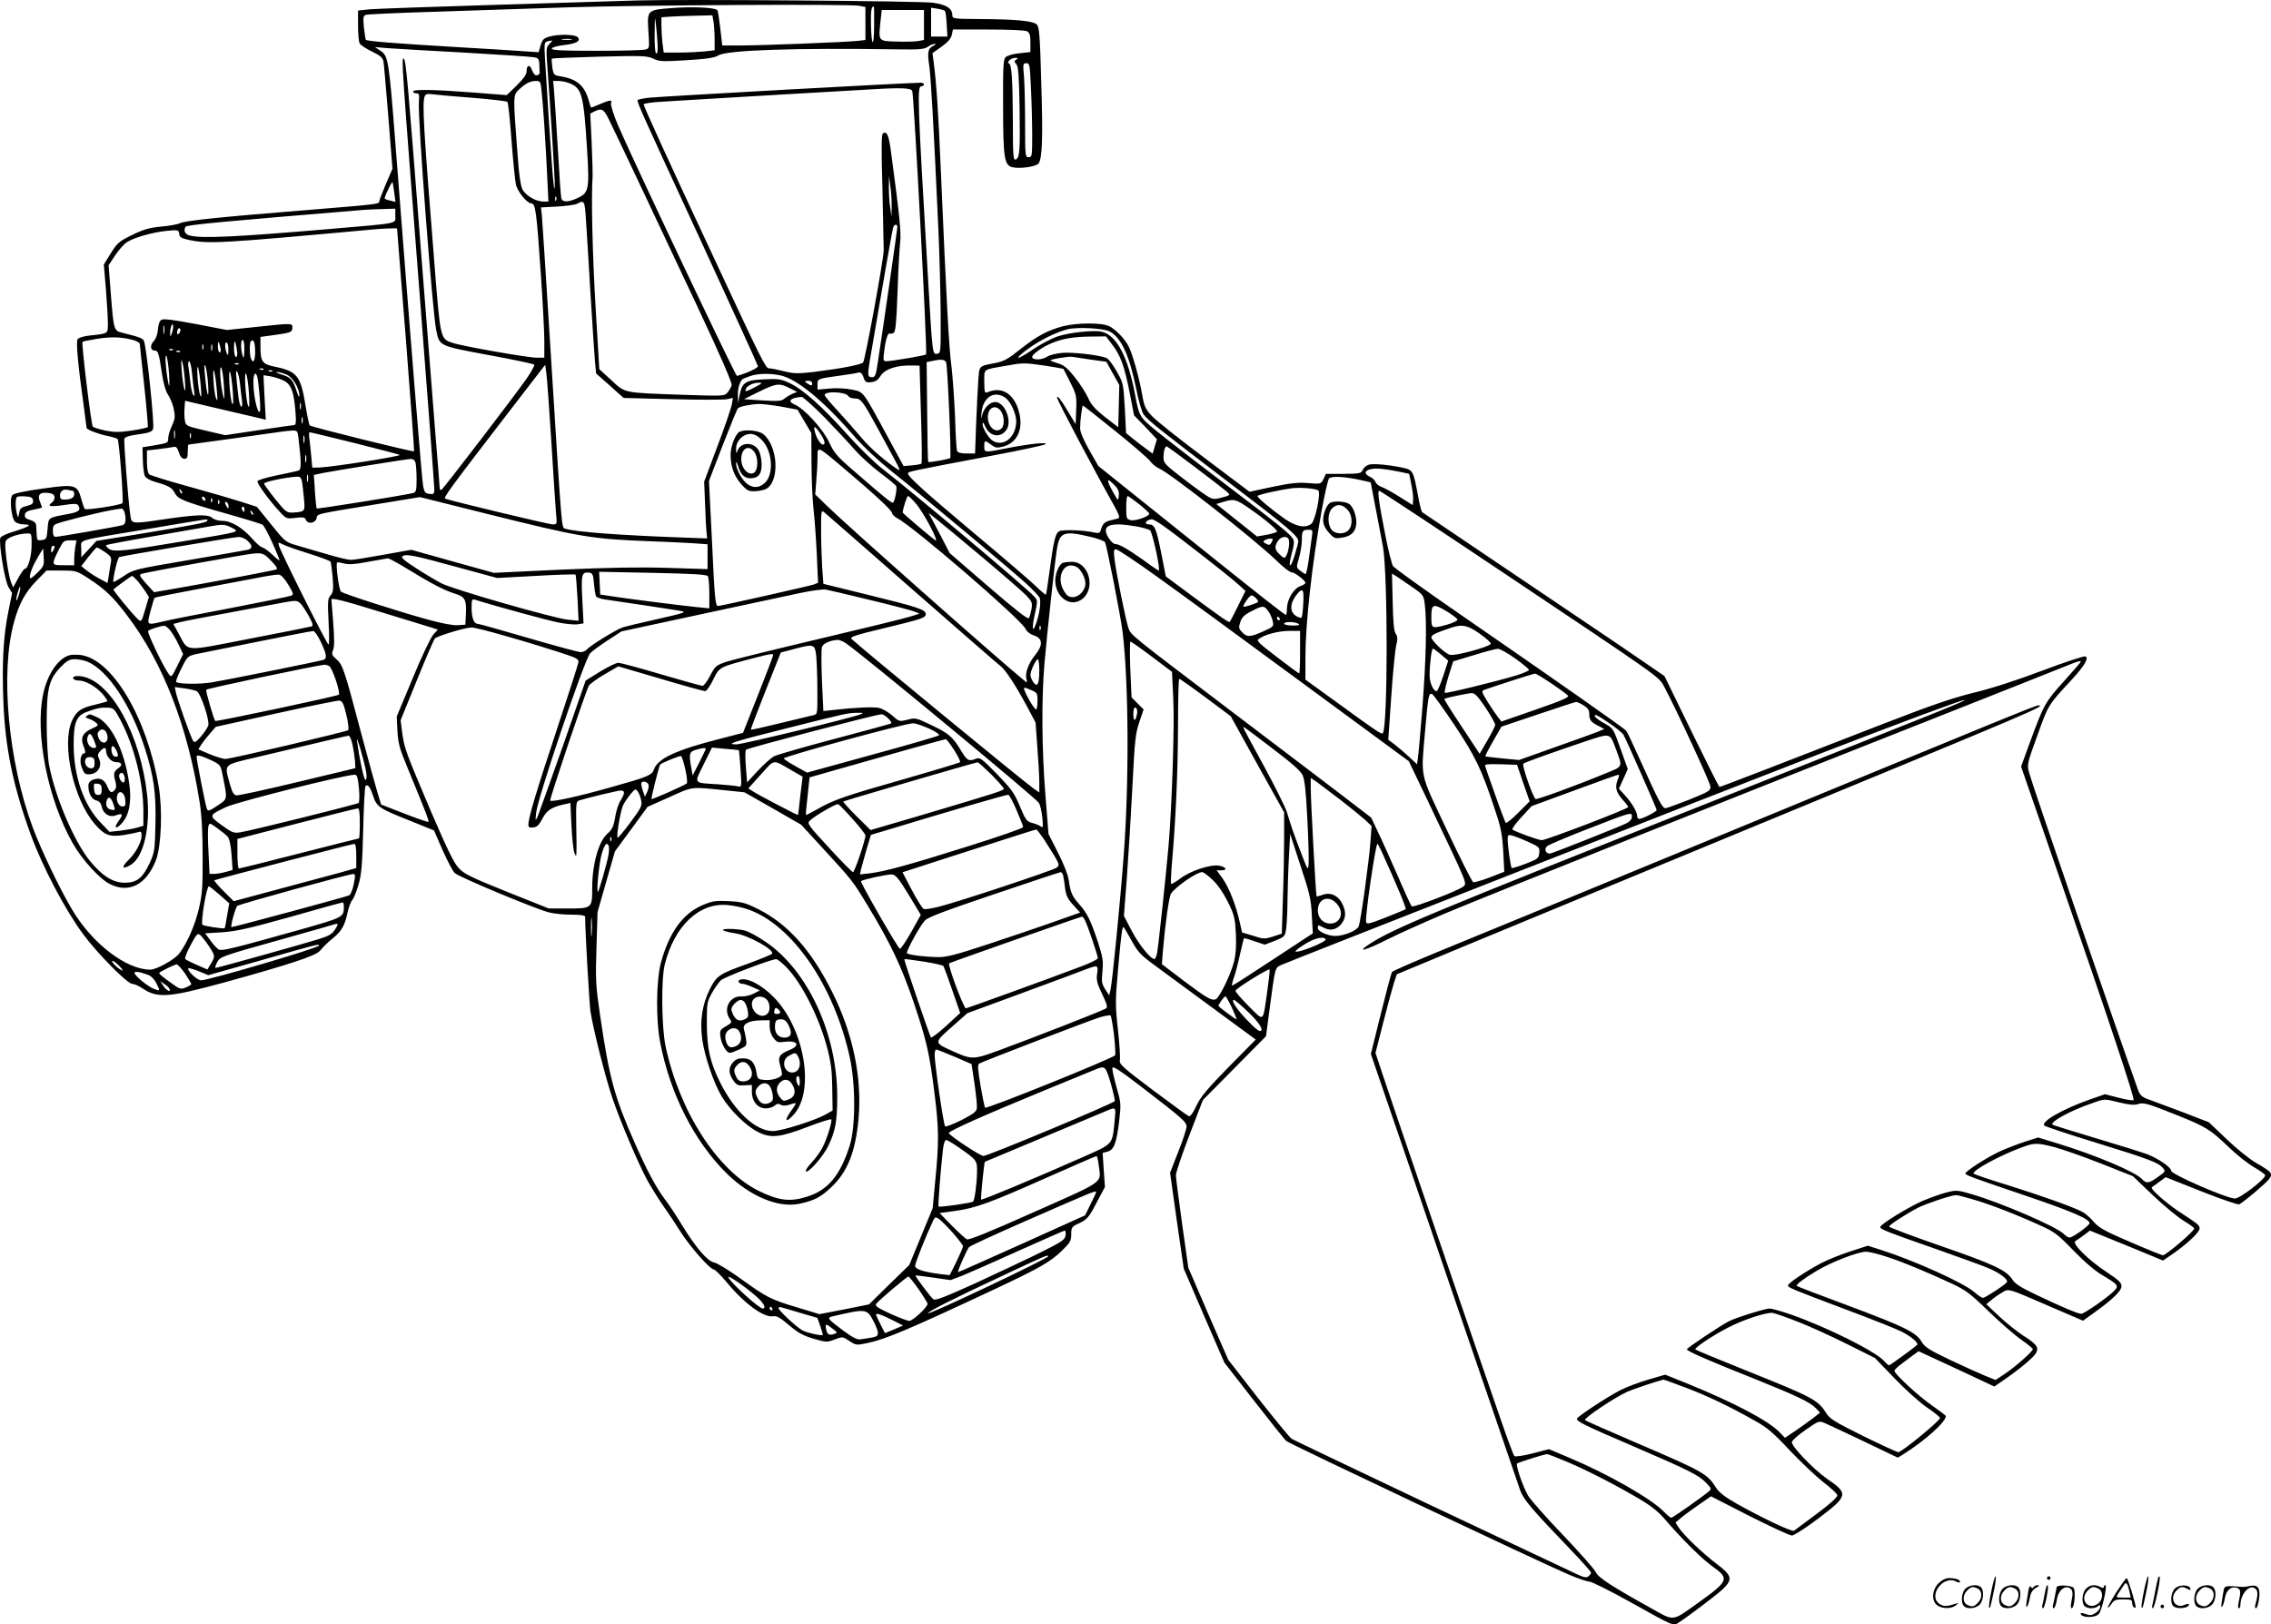 <?xml version="1.0" encoding="UTF-8"?>
<svg xmlns="http://www.w3.org/2000/svg" version="1.0" viewBox="0 0 1280.09 915.742" preserveAspectRatio="xMidYMid meet">
  <g transform="translate(-0.184,916.632) scale(0.1,-0.1)" fill="#000000" stroke="none">
    <path d="M3600 9164 c-58 -2 -406 -13 -775 -24 -368 -11 -700 -23 -737 -26 l-68 -7 0 -84 c0 -46 4 -92 9 -101 5 -10 36 -30 69 -46 46 -22 61 -35 65 -55 3 -14 15 -157 28 -316 l23 -290 -37 -86 c-20 -47 -37 -91 -37 -97 0 -17 -7 -17 -435 -52 -472 -38 -662 -58 -689 -72 -11 -6 -59 -15 -106 -19 -69 -7 -100 -16 -165 -48 -73 -36 -83 -45 -119 -103 l-39 -63 12 -140 c6 -77 11 -164 11 -192 0 -59 3 -57 -102 -68 -31 -3 -62 -12 -68 -20 -11 -13 1 -144 36 -394 7 -58 14 -106 14 -107 0 -9 62 -33 112 -44 32 -6 60 -15 63 -19 9 -15 35 -355 27 -361 -13 -12 -205 -41 -212 -33 -4 4 -13 30 -20 56 -22 82 -34 85 -218 59 -95 -13 -162 -27 -170 -36 -18 -18 -7 -129 15 -151 8 -8 31 -15 51 -15 49 0 29 -13 -61 -41 -37 -11 -70 -26 -73 -34 -11 -27 25 -246 46 -279 l20 -33 -20 -99 c-29 -138 -38 -294 -29 -517 10 -253 54 -469 151 -737 68 -188 196 -432 300 -572 80 -108 248 -278 275 -278 11 0 36 -11 56 -24 86 -59 148 -54 467 33 359 99 508 148 534 176 34 38 39 43 79 76 45 38 63 70 78 141 6 29 18 61 26 70 9 10 24 48 35 85 17 56 22 111 27 310 3 133 9 244 13 248 13 13 26 -5 43 -56 21 -62 35 -71 212 -141 l131 -53 48 -110 c27 -60 57 -119 69 -130 21 -22 446 -199 530 -222 27 -7 84 -13 127 -13 56 0 78 -4 78 -12 1 -98 23 -480 30 -533 15 -99 84 -372 124 -490 43 -127 145 -368 198 -465 23 -41 64 -107 92 -147 28 -39 71 -104 96 -144 50 -79 164 -209 185 -209 7 0 42 -35 77 -77 96 -116 206 -196 257 -187 21 4 39 -7 89 -49 50 -43 78 -59 138 -77 73 -21 77 -22 120 -5 45 17 45 17 83 -8 38 -25 40 -25 102 -12 104 22 227 74 716 303 251 118 315 154 380 217 47 46 53 56 53 93 0 40 2 43 48 64 42 21 52 32 94 113 l48 90 -7 96 -6 96 27 7 c36 9 51 47 66 171 11 97 11 103 -15 193 -14 51 -25 99 -23 108 2 13 45 -16 163 -106 235 -181 255 -199 255 -225 0 -13 -21 -77 -47 -142 l-46 -118 38 -270 39 -270 114 -265 115 -265 168 -216 c93 -119 174 -221 181 -226 22 -18 1428 -683 1594 -754 50 -21 102 -39 115 -39 13 0 125 -56 248 -125 222 -124 224 -125 250 -109 62 40 219 159 254 192 57 55 52 77 -35 142 -78 59 -185 161 -214 205 l-18 28 34 29 c19 16 65 49 101 74 l65 45 217 -111 c119 -60 227 -110 239 -110 12 0 79 43 149 96 169 128 172 140 49 224 -75 52 -203 185 -198 207 2 10 37 41 78 69 71 50 76 51 105 39 17 -7 116 -54 222 -104 l192 -92 28 17 c126 79 243 184 243 218 0 2 -35 29 -78 59 -79 55 -212 178 -212 196 0 5 16 20 35 35 19 14 50 37 68 51 l33 24 214 -99 213 -100 51 35 c86 59 165 124 181 149 22 34 10 53 -66 101 -37 24 -100 74 -139 111 l-72 68 34 28 c18 15 47 34 63 43 30 16 32 16 239 -74 l209 -90 61 44 c104 74 156 124 156 151 0 19 -17 35 -82 78 -103 67 -200 163 -178 176 8 5 30 20 49 34 l33 25 47 -19 c25 -10 118 -48 206 -84 l159 -66 54 37 c81 56 152 123 152 143 0 20 -4 23 -120 99 -69 46 -160 126 -149 134 2 1 21 15 41 30 l37 27 202 -80 c111 -44 207 -77 213 -73 32 19 147 116 165 139 27 34 21 42 -71 95 -38 22 -113 83 -167 135 l-99 94 -153 59 c-85 32 -172 64 -193 72 -30 11 -42 22 -52 49 -117 326 -596 1719 -615 1791 -12 45 -11 51 47 210 62 173 60 170 191 311 75 81 101 126 79 134 -8 3 -117 -33 -242 -80 -143 -54 -287 -101 -388 -125 -125 -31 -240 -71 -511 -176 -490 -191 -914 -355 -921 -355 -3 0 -74 141 -158 313 l-152 312 -140 96 c-76 53 -382 259 -679 459 -297 200 -543 366 -547 369 -4 4 -15 45 -23 91 -27 144 -28 147 -88 160 -75 16 -162 24 -189 17 -14 -4 -29 -17 -35 -29 -9 -21 -16 -22 -109 -23 l-99 0 -13 -29 c-14 -28 -15 -29 -86 -23 -55 5 -99 0 -201 -21 l-130 -28 -255 192 c-140 105 -274 211 -296 236 -36 39 -43 54 -54 119 -15 88 -54 228 -76 272 -21 42 -72 95 -109 114 -40 21 -180 21 -262 0 -87 -23 -146 -55 -241 -130 -67 -54 -92 -68 -140 -77 -96 -19 -89 -13 -96 -98 -3 -42 -8 -152 -12 -244 l-6 -168 -48 0 c-33 0 -50 5 -54 15 -3 8 -8 95 -11 193 -4 97 -13 224 -20 282 -14 102 -28 364 -60 1105 -14 332 -25 497 -41 616 l-6 46 51 36 c36 26 53 46 58 67 l6 30 199 0 c118 0 207 -4 219 -10 15 -9 19 -22 19 -64 l0 -53 -62 -7 c-35 -3 -69 -13 -78 -22 -13 -13 -15 -55 -14 -277 0 -289 7 -332 51 -343 41 -11 136 3 149 21 21 29 25 143 15 459 -7 262 -11 311 -25 324 -20 21 -121 30 -323 31 -143 1 -153 2 -153 20 0 40 -32 61 -110 72 -72 10 -1419 20 -1660 13z m1243 -30 l37 -7 0 -93 0 -93 -42 -5 c-61 -7 -544 -26 -664 -26 l-101 0 -11 95 c-6 52 -13 99 -16 103 -9 16 -137 22 -255 13 -143 -11 -142 -10 -134 -136 6 -91 6 -92 -18 -98 -13 -4 -138 -7 -277 -7 -199 0 -253 3 -250 13 3 7 32 15 67 19 71 8 98 23 80 44 -14 17 -107 19 -161 4 -31 -9 -39 -17 -49 -49 l-11 -39 -62 4 c-33 3 -214 14 -401 25 -353 21 -503 33 -511 41 -2 3 -7 35 -11 70 -5 59 -4 66 13 71 11 3 183 11 384 17 201 7 541 18 755 25 411 13 1574 19 1638 9z m86 -116 c-1 -129 -16 -113 -18 18 -1 71 3 94 16 94 2 0 3 -51 2 -112z m399 87 c4 -3 8 -37 10 -76 l4 -69 -46 0 -46 0 0 81 0 82 36 -6 c20 -3 39 -9 42 -12z m-118 -80 l0 -84 -32 -6 c-18 -3 -73 -5 -123 -3 -104 3 -102 1 -90 115 l7 63 119 0 119 0 0 -85z m-1501 -118 c1 -30 -3 -46 -9 -42 -6 4 -9 51 -8 113 1 102 1 104 8 42 4 -36 8 -87 9 -113z m315 136 c3 -21 6 -65 6 -99 l0 -61 -61 -7 c-34 -3 -99 -6 -144 -6 l-82 0 -7 53 c-3 28 -6 73 -6 99 l0 47 58 4 c31 2 96 4 143 5 l86 2 7 -37z m-801 -100 c-13 -2 -35 -2 -50 0 -16 2 -5 4 22 4 28 0 40 -2 28 -4z m-123 -23 c-18 -18 -20 -29 -15 -98 23 -319 45 -663 44 -701 -3 -86 -20 136 -55 711 -5 88 -4 97 13 101 32 8 33 7 13 -13z m2163 -12 c-31 -15 -35 -35 -23 -114 9 -64 23 -306 51 -914 6 -135 12 -348 13 -475 1 -228 1 -230 -20 -233 -27 -4 -26 -9 -54 473 -56 951 -59 1035 -35 1035 8 0 15 5 15 10 0 6 -8 10 -17 10 -93 -1 -1463 -77 -1540 -85 -29 -4 -54 -9 -57 -13 -5 -10 23 -72 372 -827 167 -363 305 -666 306 -673 1 -10 -59 -38 -118 -55 -8 -2 -587 1218 -671 1414 -25 59 -42 114 -39 123 8 21 -5 20 -61 -4 -26 -11 -48 -20 -50 -20 -3 0 -9 17 -14 38 -24 86 -67 123 -159 138 -38 6 -40 8 -47 51 -3 25 -5 47 -2 49 2 2 123 7 269 11 243 6 269 5 304 -12 33 -16 52 -16 188 -8 113 7 158 14 177 27 48 30 429 43 1015 34 118 -2 146 1 165 14 13 10 31 17 39 17 9 0 6 -5 -7 -11z m-2648 -38 c198 -11 375 -23 393 -26 28 -4 32 -9 34 -39 0 -19 1 -41 2 -47 1 -7 -6 -14 -15 -16 -11 -2 -20 8 -28 28 -12 35 -31 32 -31 -6 0 -17 -18 -42 -56 -80 l-56 -54 -191 15 c-224 17 -337 19 -337 5 0 -5 8 -10 19 -10 16 0 17 -6 14 -47 -8 -80 77 -1195 98 -1290 18 -88 15 -86 294 -138 138 -25 253 -50 258 -54 4 -4 -16 -41 -45 -82 -70 -100 -466 -617 -478 -624 -6 -3 -10 2 -10 12 0 10 -9 124 -20 253 -10 129 -46 586 -80 1015 -80 1030 -89 1138 -102 1150 -15 14 -11 -36 87 -1298 47 -603 85 -1111 85 -1128 0 -27 -3 -30 -27 -27 -24 3 -29 9 -36 43 -7 36 -68 790 -157 1940 -36 464 -40 486 -83 515 l-32 21 70 -6 c39 -3 232 -14 430 -25z m3116 -39 c-13 -8 -13 -12 0 -27 11 -13 15 -66 18 -251 3 -243 1 -277 -23 -286 -13 -5 -15 28 -15 221 -1 240 -7 322 -24 322 -5 0 -4 7 3 15 7 8 22 15 34 15 16 0 18 -2 7 -9z m82 -163 c4 -79 7 -198 7 -265 0 -116 -1 -123 -20 -123 -19 0 -20 7 -20 188 0 104 -3 223 -6 265 -7 72 -6 77 13 77 19 0 20 -9 26 -142z m-2759 -10 c9 -75 24 -308 32 -480 l7 -148 -29 0 c-40 0 -96 32 -116 66 -12 22 -21 82 -32 240 -22 291 -22 295 12 326 37 35 62 47 94 48 25 0 27 -4 32 -52z m161 38 c67 -28 77 -67 96 -373 14 -226 10 -244 -55 -274 -52 -23 -83 -24 -90 -1 -3 9 -12 136 -20 282 -9 146 -18 291 -21 323 l-5 57 30 0 c17 0 46 -6 65 -14z m1929 -43 c10 -35 86 -1477 78 -1485 -7 -6 -194 -38 -226 -38 -15 0 -17 7 -10 58 8 66 21 105 32 98 4 -2 14 -1 21 4 11 6 16 62 22 231 4 123 11 250 15 281 6 54 -4 152 -51 502 -13 100 -23 124 -46 111 -9 -6 -10 -76 -3 -319 4 -171 7 -325 7 -341 -2 -61 -105 -620 -116 -632 -13 -13 -127 -35 -283 -54 -87 -10 -109 -9 -165 5 -36 9 -73 16 -83 16 -19 0 -43 49 -327 659 -247 528 -379 818 -379 829 0 5 46 12 103 15 56 4 334 20 617 37 283 16 540 31 570 33 165 10 219 7 224 -10z m-2479 -38 c104 -8 193 -19 197 -23 4 -4 15 -102 23 -217 9 -116 20 -227 25 -249 8 -39 63 -106 86 -106 24 0 30 -41 54 -394 11 -159 20 -331 20 -382 l0 -94 -44 0 c-49 0 -421 65 -475 84 -67 22 -67 23 -100 441 -63 784 -70 911 -55 949 5 12 15 15 43 11 20 -3 121 -12 226 -20z m769 -122 c44 -89 277 -583 498 -1053 132 -281 197 -432 194 -445 -3 -11 -14 -30 -23 -41 -18 -21 -20 -21 -263 -13 -329 12 -312 8 -392 82 l-68 62 -21 350 c-18 303 -25 631 -17 730 1 17 -1 105 -5 196 l-8 165 23 12 c42 20 53 14 82 -45z m1594 -488 l-1 -60 -7 50 c-5 28 -8 79 -8 115 l1 65 7 -55 c5 -30 8 -82 8 -115z m-2804 76 l7 -53 -28 7 c-15 3 -30 9 -32 11 -3 2 5 25 18 50 12 26 23 45 25 43 2 -2 6 -28 10 -58z m913 -43 c-3 -8 -6 -5 -6 6 -1 11 2 17 5 13 3 -3 4 -12 1 -19z m167 -100 c4 -51 15 -241 26 -423 11 -181 23 -358 26 -392 l6 -62 78 -69 77 -69 274 -7 c151 -4 289 -4 308 0 l34 7 -6 -35 c-3 -20 -39 -126 -81 -237 l-75 -200 5 -123 c2 -68 6 -140 8 -160 l4 -37 -137 5 c-353 13 -604 31 -663 50 -21 6 -18 -30 -78 929 -27 440 -52 819 -54 841 l-5 41 93 5 c51 3 101 10 112 16 38 22 42 15 48 -80z m-1074 13 c0 -48 33 -41 -375 -76 -527 -45 -721 -54 -785 -36 -26 7 -35 28 -22 49 7 11 205 29 1002 95 25 2 75 4 113 5 l67 2 0 -39z m2830 -64 c0 -12 -79 -562 -111 -769 -9 -64 -15 -78 -30 -78 -27 0 -28 8 -14 95 65 383 127 740 132 751 7 18 23 18 23 1z m-2820 -9 c0 -2 22 -284 50 -628 27 -343 47 -626 46 -628 -5 -5 -579 137 -588 146 -4 4 -14 52 -23 106 -28 175 -47 199 -178 226 -67 14 -77 28 -77 114 l0 53 81 11 c92 13 99 16 99 43 0 24 -3 24 -207 2 l-162 -17 -177 34 c-128 24 -181 31 -193 23 -10 -6 -17 -27 -19 -54 -2 -27 -11 -52 -24 -66 -22 -23 -19 -53 6 -53 19 0 24 -16 40 -126 9 -61 22 -104 35 -123 11 -16 26 -51 32 -79 9 -44 8 -56 -10 -96 -12 -25 -21 -56 -21 -70 0 -27 1 -27 -95 -43 l-50 -8 2 -72 c1 -40 6 -81 12 -91 5 -10 29 -24 53 -31 78 -22 99 -33 114 -62 19 -37 46 -48 284 -116 107 -30 202 -59 211 -64 12 -6 66 -117 96 -199 3 -8 -14 4 -38 28 -25 23 -51 42 -58 42 -7 0 -32 21 -55 47 -56 64 -120 103 -170 103 -23 0 -47 7 -58 17 -23 21 -86 19 -265 -7 -189 -28 -189 -28 -196 18 -12 76 -39 424 -34 436 3 8 27 16 54 20 87 12 102 17 108 36 8 24 -35 440 -51 492 -5 17 -24 24 -121 48 -50 13 -50 11 -67 226 l-12 155 37 56 c20 30 50 64 66 74 39 26 144 56 225 64 64 6 67 6 70 -17 2 -19 12 -25 58 -35 109 -22 175 -19 1035 60 54 5 135 8 135 5z m-1313 -590 c-2 -13 -4 -5 -4 17 -1 22 1 32 4 23 2 -10 2 -28 0 -40z m44 1 c-9 -23 -10 -23 -10 -2 -1 12 2 30 6 40 6 15 8 15 11 2 1 -8 -2 -26 -7 -40z m40 -2 c-8 -8 -11 -7 -11 4 0 20 13 34 18 19 3 -7 -1 -17 -7 -23z m5245 11 c66 -35 111 -133 150 -322 13 -67 32 -132 42 -146 25 -34 83 -80 480 -383 331 -251 392 -303 392 -332 0 -7 -10 -44 -21 -81 -26 -82 -38 -68 -15 17 12 40 14 64 7 76 -14 27 -73 75 -406 328 -165 125 -335 257 -377 292 -82 68 -86 75 -108 194 -40 214 -104 335 -187 355 -43 11 -185 -4 -252 -27 -35 -12 -99 -46 -142 -76 -94 -64 -107 -54 -15 12 66 47 153 89 215 105 55 14 201 6 237 -12z m-5505 -48 c22 -6 39 -16 39 -23 0 -7 11 -113 25 -236 13 -123 22 -228 20 -232 -3 -4 -44 -13 -91 -20 -69 -10 -98 -10 -148 0 -33 7 -65 17 -71 22 -9 9 -65 469 -58 478 2 3 38 10 81 17 80 13 138 11 203 -6z m5522 -29 c46 -60 68 -122 98 -277 l23 -119 65 -67 64 -68 -12 -40 -12 -41 -42 31 c-23 17 -57 43 -75 58 l-33 27 -7 140 c-8 138 -8 142 -46 208 -21 38 -47 72 -59 76 -46 17 -191 33 -248 28 -33 -3 -71 -12 -84 -21 -30 -20 -85 -21 -85 -2 0 16 61 59 115 80 60 24 120 34 215 35 l86 1 37 -49z m-4934 -44 c1 -16 -3 -26 -9 -22 -5 3 -10 27 -9 53 1 38 2 42 9 22 4 -14 8 -38 9 -53z m40 16 c-1 -44 -3 -52 -9 -33 -12 36 -12 90 0 90 6 0 10 -25 9 -57z m61 -9 c0 -52 -11 -71 -24 -38 -8 21 -8 89 0 97 15 15 24 -8 24 -59z m-196 24 c4 -17 2 -28 -4 -28 -5 0 -10 14 -10 32 0 36 4 35 14 -4z m45 -16 c0 -30 -2 -33 -9 -17 -12 28 -12 67 0 60 6 -3 10 -23 9 -43z m-142 6 c-3 -7 -5 -2 -5 12 0 14 2 19 5 13 2 -7 2 -19 0 -25z m50 -5 c-3 -10 -5 -4 -5 12 0 17 2 24 5 18 2 -7 2 -21 0 -30z m-220 1 c-3 -3 -12 -4 -19 -1 -8 3 -5 6 6 6 11 1 17 -2 13 -5z m40 -10 c-3 -3 -12 -4 -19 -1 -8 3 -5 6 6 6 11 1 17 -2 13 -5z m-62 -130 c3 -63 2 -77 -4 -49 -14 68 -22 172 -11 154 5 -9 12 -57 15 -105z m5196 85 l87 -12 36 -65 37 -66 -3 -119 -3 -119 -74 57 c-57 45 -79 70 -96 109 -13 28 -46 80 -75 116 -40 50 -61 68 -92 77 -23 7 -43 15 -45 17 -7 6 99 24 122 21 11 -2 59 -9 106 -16z m-5107 -117 c4 -52 3 -68 -3 -49 -5 15 -12 62 -15 105 -4 52 -3 68 3 49 5 -15 12 -62 15 -105z m4291 101 c8 -20 30 -532 23 -539 -7 -6 -119 -26 -124 -22 -2 2 -5 130 -6 283 l-3 280 30 6 c53 12 73 9 80 -8z m-4251 -60 c4 -38 9 -84 12 -103 4 -26 3 -31 -5 -20 -6 8 -13 40 -16 70 -3 30 -8 70 -11 88 -3 17 -1 32 4 32 5 0 13 -30 16 -67z m50 -78 c4 -50 3 -64 -4 -47 -5 12 -12 60 -15 105 -6 100 10 51 19 -58z m41 12 c6 -100 -9 -54 -18 55 -5 51 -4 66 3 50 5 -12 12 -60 15 -105z m172 117 c-3 -3 -12 -4 -19 -1 -8 3 -5 6 6 6 11 1 17 -2 13 -5z m4545 -9 c56 -9 103 -17 104 -18 1 -1 18 -35 38 -75 35 -69 37 -78 34 -155 l-3 -82 -44 73 c-39 66 -61 93 -61 77 0 -14 207 -405 321 -608 26 -46 34 -69 26 -72 -6 -2 -27 -8 -46 -12 -34 -9 -44 -19 -55 -57 -5 -14 -12 -17 -34 -12 -60 14 -179 18 -199 8 -23 -12 -32 -51 -58 -246 -8 -60 -16 -111 -18 -112 -2 -2 -30 22 -63 54 -33 31 -184 161 -335 287 -286 240 -379 324 -379 342 0 11 5 12 465 99 165 31 305 61 310 66 13 13 -81 4 -215 -22 -131 -26 -130 -26 -130 10 0 36 2 36 39 9 24 -18 33 -19 68 -10 75 20 111 91 92 181 -24 112 -96 162 -181 125 -16 -6 -18 0 -18 59 0 75 -11 67 120 90 100 18 104 18 222 1z m-2782 -435 c11 -184 23 -363 26 -397 6 -62 6 -63 -19 -63 -21 0 -563 130 -605 145 -13 5 23 54 388 528 l175 227 7 -53 c4 -28 16 -203 28 -387z m2083 162 c5 -151 6 -276 3 -279 -3 -3 -27 -8 -53 -10 l-48 -4 -94 173 c-139 256 -130 244 -198 258 -34 7 -86 10 -125 6 l-68 -6 0 29 c0 33 -2 32 135 51 44 6 87 13 96 16 12 3 20 -5 28 -26 9 -28 14 -31 43 -28 24 2 38 11 53 35 25 40 94 62 185 59 l35 -1 8 -273z m-3969 133 c5 -54 4 -64 -4 -45 -6 13 -13 60 -15 105 -6 98 10 50 19 -60z m40 25 c4 -66 3 -85 -3 -60 -16 59 -24 176 -13 165 6 -5 13 -53 16 -105z m50 -30 c4 -60 3 -80 -4 -68 -5 9 -12 58 -15 110 -6 114 9 80 19 -42z m173 124 c-3 -3 -12 -4 -19 -1 -8 3 -5 6 6 6 11 1 17 -2 13 -5z m-132 -84 c3 -30 8 -72 11 -93 2 -23 1 -36 -5 -33 -5 3 -12 27 -15 54 -16 138 -17 157 -7 142 6 -8 13 -40 16 -70z m182 74 c-3 -3 -12 -4 -19 -1 -8 3 -5 6 6 6 11 1 17 -2 13 -5z m-132 -125 c4 -64 2 -87 -4 -72 -14 31 -25 203 -12 182 5 -8 13 -58 16 -110z m211 106 c36 -15 74 -77 73 -120 0 -11 -6 -2 -13 20 -22 69 -34 84 -84 99 -26 8 -39 15 -29 15 10 1 33 -6 53 -14z m-163 -17 c3 -13 9 -63 13 -113 5 -66 3 -87 -5 -80 -14 14 -31 104 -31 166 0 51 14 66 23 27z m2944 13 c93 -18 242 -139 414 -337 57 -66 136 -140 212 -201 169 -134 693 -571 767 -640 33 -31 65 -64 71 -75 11 -20 0 -98 -21 -152 -19 -52 -23 -19 -5 59 16 73 16 77 -2 97 -42 48 -681 585 -854 719 -48 37 -137 124 -204 199 -138 154 -249 253 -323 287 -46 22 -64 25 -142 21 -105 -4 -125 -17 -139 -88 l-9 -45 -1 43 c-1 36 9 72 25 90 1 2 20 10 41 17 43 16 108 18 170 6z m-2797 -30 c42 -20 58 -60 67 -173 5 -63 3 -78 -8 -78 -8 -1 -98 -13 -201 -29 l-187 -28 -111 26 c-107 25 -110 26 -116 56 -3 17 -4 49 -2 71 l3 41 200 -47 c110 -25 212 -50 227 -53 l28 -7 -7 126 -6 125 39 -6 c21 -4 55 -14 74 -24z m2980 -16 c0 -13 -4 -14 -20 -5 -11 6 -20 13 -20 15 0 3 9 5 20 5 11 0 20 -7 20 -15z m-320 -20 c-53 -28 -61 -30 -54 -11 7 18 42 35 74 35 21 0 18 -4 -20 -24z m193 -7 l42 -21 -27 -11 c-14 -6 -34 -18 -45 -27 -15 -14 -35 -15 -123 -10 l-105 7 85 42 c98 48 115 50 173 20z m330 -44 c4 -8 21 -14 37 -14 34 0 44 -12 130 -170 34 -63 78 -144 97 -179 20 -35 29 -60 22 -55 -62 37 -164 125 -210 181 -31 37 -91 105 -133 151 -42 45 -76 86 -76 91 0 24 119 19 133 -5z m886 -10 c29 -21 60 -88 61 -131 0 -88 -67 -147 -130 -113 -23 12 -60 72 -60 96 1 13 5 9 15 -13 25 -59 88 -68 121 -18 32 49 -11 155 -64 155 -30 0 -63 -32 -73 -70 -8 -31 -8 -29 -4 14 9 85 73 123 134 80z m-1024 -106 c60 -62 138 -145 172 -184 34 -39 100 -99 147 -134 46 -34 87 -68 90 -75 5 -13 -8 -83 -18 -92 -6 -6 -48 28 -225 182 -91 78 -108 99 -134 155 -33 74 -140 192 -196 216 -43 18 -25 38 39 43 8 0 64 -50 125 -111z m-2948 45 c-3 -10 -5 -4 -5 12 0 17 2 24 5 18 2 -7 2 -21 0 -30z m2709 11 l91 -17 39 -66 39 -66 1 -170 c0 -93 6 -213 12 -265 6 -52 14 -166 18 -252 l7 -157 -25 -10 c-23 -8 -524 -121 -539 -121 -15 0 -19 42 -34 367 l-17 338 77 200 c43 110 81 204 86 209 9 11 70 23 118 25 19 0 76 -6 127 -15z m1879 -135 c96 -77 185 -154 198 -170 12 -17 36 -37 53 -44 62 -26 534 -397 659 -517 38 -38 77 -68 87 -68 18 0 78 -46 78 -60 0 -4 -13 -13 -29 -18 -37 -13 -73 -73 -75 -123 0 -21 -3 -39 -5 -39 -9 0 -128 94 -587 462 l-471 377 -52 91 c-33 59 -51 101 -51 124 0 39 11 126 16 126 2 0 83 -63 179 -141z m-641 109 c19 -27 21 -79 4 -96 -32 -32 -78 6 -78 63 0 55 45 75 74 33z m-3937 -65 c-3 -10 -5 -4 -5 12 0 17 2 24 5 18 2 -7 2 -21 0 -30z m2918 -60 c26 -39 32 -63 15 -63 -13 0 -37 38 -45 73 -10 37 0 34 30 -10z m-3638 -25 c-2 -13 -4 -5 -4 17 -1 22 1 32 4 23 2 -10 2 -28 0 -40z m697 0 c16 -133 17 -178 2 -184 -8 -3 -63 -15 -122 -27 -59 -12 -109 -27 -111 -33 -4 -12 64 -106 124 -171 39 -42 40 -42 91 -36 42 5 53 3 58 -11 10 -26 53 -20 60 8 7 27 -22 21 351 82 l232 38 368 -92 c542 -135 594 -144 933 -157 85 -3 192 -8 238 -11 l82 -6 0 -70 0 -70 -224 7 c-161 5 -330 2 -602 -10 l-379 -18 -233 65 -232 65 -157 -28 c-87 -16 -169 -29 -184 -29 -14 0 -73 14 -130 31 -57 16 -134 39 -171 50 -67 19 -69 21 -148 119 l-80 99 -93 30 c-50 16 -184 55 -297 86 -113 31 -211 62 -217 67 -8 6 -13 35 -13 73 l0 62 63 7 c34 4 72 10 83 12 18 5 24 -1 34 -30 8 -25 18 -36 31 -36 16 0 19 7 19 40 0 22 2 40 4 40 5 0 496 68 526 73 14 2 39 5 57 6 30 1 32 -1 37 -41z m-607 0 c-3 -7 -5 -2 -5 12 0 14 2 19 5 13 2 -7 2 -19 0 -25z m922 -29 c135 -34 251 -64 256 -67 12 -7 -389 -70 -452 -71 l-41 -1 -6 68 c-4 37 -8 82 -11 100 -2 17 -1 32 2 32 4 0 117 -28 252 -61z m-282 4 c-3 -10 -5 -2 -5 17 0 19 2 27 5 18 2 -10 2 -26 0 -35z m5021 -140 c202 -154 198 -151 190 -158 -3 -4 -26 -11 -49 -16 -41 -10 -46 -8 -104 32 -33 23 -95 70 -137 103 -68 53 -78 65 -78 93 0 33 8 63 18 63 3 0 75 -53 160 -117z m-1983 -4 c172 -145 275 -240 275 -255 0 -7 13 -20 29 -29 91 -46 698 -570 723 -623 8 -17 27 -31 48 -38 49 -16 52 -53 9 -107 -39 -48 -60 -103 -52 -137 6 -24 5 -24 -13 -9 -154 126 -1002 877 -1108 981 l-69 67 6 77 c4 42 7 101 7 131 0 66 -4 68 145 -58z m-3028 34 c-3 -10 -5 -2 -5 17 0 19 2 27 5 18 2 -10 2 -26 0 -35z m617 -5 c3 -13 6 -55 6 -94 0 -62 -3 -72 -19 -77 -47 -12 -540 -91 -544 -87 -2 3 -7 46 -10 97 l-6 92 52 11 c72 14 467 78 493 79 14 1 24 -7 28 -21z m5551 -52 l50 -11 12 -60 c7 -33 12 -72 10 -88 l-2 -28 -75 47 c-41 26 -87 51 -102 56 -15 5 -30 18 -33 27 -3 10 -17 23 -30 29 -55 25 -14 54 65 45 30 -3 78 -11 105 -17z m-6158 -53 c-3 -10 -5 -2 -5 17 0 19 2 27 5 18 2 -10 2 -26 0 -35z m-33 0 c2 -16 8 -58 11 -96 7 -75 7 -75 -59 -80 -38 -2 -42 1 -103 76 -35 44 -63 83 -63 87 0 10 119 35 182 39 21 1 27 -4 32 -26z m5973 6 l51 -12 27 -141 c15 -78 34 -177 42 -221 28 -157 28 -1023 -1 -1052 -7 -8 -32 9 -248 166 l-188 136 0 125 c0 191 37 525 91 825 17 94 36 176 42 184 13 15 89 11 184 -10z m-1393 -28 c21 -21 27 -37 24 -60 -3 -32 -3 -31 -36 28 -36 66 -32 78 12 32z m1149 -30 c15 -15 -18 -172 -40 -188 -34 -26 -86 -15 -149 28 -75 53 -154 119 -154 129 0 7 120 34 195 44 46 6 137 -2 148 -13z m-7022 -1 c5 0 9 -9 9 -19 0 -21 -19 -31 -56 -31 -19 0 -24 5 -24 24 0 25 21 38 48 30 8 -2 18 -4 23 -4z m617 -15 c-3 -3 -9 2 -12 12 -6 14 -5 15 5 6 7 -7 10 -15 7 -18z m7422 -430 c950 -636 899 -600 935 -665 64 -120 257 -535 258 -558 2 -22 -9 -29 -118 -73 -66 -26 -127 -48 -135 -49 -18 0 -41 44 -142 269 -38 85 -74 161 -80 168 -11 14 -370 266 -947 664 -194 134 -360 253 -367 264 -7 11 -27 89 -43 172 -37 187 -46 253 -35 253 5 0 308 -200 674 -445z m-8141 411 c2 -11 -5 -26 -15 -33 -29 -21 -10 -25 67 -14 58 9 74 9 81 -1 17 -27 6 -37 -49 -48 -124 -23 -117 -18 -123 -85 -5 -57 -7 -60 -32 -63 -30 -4 -28 -7 -32 78 -1 19 -9 27 -34 35 -25 7 -32 14 -30 29 2 15 14 23 48 29 25 5 46 10 48 12 1 1 -3 14 -9 28 -18 40 -6 59 38 55 28 -2 39 -8 42 -22z m-121 -22 c2 -16 -5 -22 -35 -30 -31 -7 -39 -14 -43 -39 -6 -30 -6 -30 -13 -5 -9 33 -9 85 0 94 4 4 25 6 48 4 32 -2 41 -7 43 -24z m972 5 c0 -6 -4 -7 -10 -4 -5 3 -10 11 -10 16 0 6 5 7 10 4 6 -3 10 -11 10 -16z m4004 -21 c45 -52 137 -227 109 -207 -33 24 -183 152 -183 156 0 19 24 93 30 93 5 0 24 -19 44 -42z m1259 -4 c31 -25 57 -49 57 -53 0 -16 -79 -43 -104 -37 -25 6 -26 10 -26 71 0 36 3 65 8 65 4 0 33 -21 65 -46z m-5226 14 c-3 -8 -6 -5 -6 6 -1 11 2 17 5 13 3 -3 4 -12 1 -19z m40 -10 c-3 -8 -6 -5 -6 6 -1 11 2 17 5 13 3 -3 4 -12 1 -19z m5807 -28 c84 -58 156 -118 156 -130 0 -4 -26 -12 -57 -18 l-56 -10 -115 92 -114 91 39 12 c61 18 71 16 147 -37z m-5754 12 c0 -15 -2 -15 -10 -2 -13 20 -13 33 0 25 6 -3 10 -14 10 -23z m90 -17 c0 -8 -2 -15 -4 -15 -2 0 -6 7 -10 15 -3 8 -1 15 4 15 6 0 10 -7 10 -15z m-676 -17 c10 -41 6 -67 -11 -72 -27 -8 -359 -66 -377 -66 -11 0 -16 10 -16 34 0 33 2 35 53 50 125 35 282 71 333 75 7 1 14 -9 18 -21z m724 -13 c-3 -3 -9 2 -12 12 -6 14 -5 15 5 6 7 -7 10 -15 7 -18z m3715 -420 c264 -231 488 -426 499 -434 27 -20 84 -107 146 -222 l51 -96 10 -139 c6 -76 11 -165 11 -197 l0 -58 -32 22 c-58 41 -954 777 -1027 844 -10 10 24 22 180 59 219 53 239 59 239 81 0 24 -43 39 -321 107 l-256 63 -7 95 c-3 52 -6 146 -6 209 0 106 1 113 17 100 10 -8 233 -203 496 -434z m397 179 c113 -95 222 -190 244 -212 35 -37 38 -43 32 -79 -4 -21 -10 -44 -15 -51 -5 -9 -74 45 -227 177 l-219 189 -59 114 -60 113 50 -40 c27 -21 141 -117 254 -211z m-4370 207 c0 -10 -66 -23 -395 -77 l-230 -37 -42 -46 -43 -46 0 47 c0 56 -45 42 379 113 369 62 331 57 331 46z m5382 -24 c70 -48 373 -284 425 -331 l45 -41 -42 -85 c-23 -47 -44 -87 -46 -89 -5 -6 -42 20 -210 144 l-151 112 -26 133 c-28 138 -37 160 -68 160 -33 0 -18 27 16 29 6 0 31 -14 57 -32z m-5243 -16 c45 -24 56 -21 -274 -76 -335 -56 -393 -62 -420 -42 -11 9 -18 18 -15 20 3 3 124 26 270 51 146 25 288 50 315 55 73 13 86 12 124 -8z m5097 8 c34 -6 70 -16 78 -22 14 -11 61 -227 49 -227 -3 0 -42 26 -86 59 -89 63 -138 91 -161 91 -8 0 -24 16 -36 35 -43 70 5 90 156 64z m990 -61 c-3 -24 -11 -80 -17 -125 -7 -46 -14 -83 -18 -83 -3 0 -17 9 -30 19 -23 18 -23 18 -7 73 9 31 16 76 16 100 0 51 4 58 38 58 23 0 24 -2 18 -42z m-7216 -43 c0 -64 -20 -135 -38 -135 -5 0 -22 -24 -37 -52 l-29 -53 -13 32 c-7 18 -18 75 -25 128 -9 81 -9 98 3 110 16 16 72 33 112 34 27 1 27 0 27 -64z m5964 46 c43 -10 82 -24 86 -31 10 -16 89 -418 100 -510 34 -286 37 -853 5 -1265 -19 -255 -63 -699 -73 -745 l-8 -35 -23 35 c-19 31 -21 43 -15 102 5 59 2 79 -26 165 -40 121 -61 163 -105 212 -39 43 -50 67 -59 136 -4 29 -29 93 -61 155 l-53 105 -18 225 c-20 258 -22 533 -5 735 16 181 58 573 71 650 15 92 40 100 184 66z m-4747 -23 c29 -27 29 -44 1 -51 -13 -3 -162 -29 -333 -58 -307 -52 -311 -53 -367 -91 -32 -21 -58 -36 -58 -32 0 34 25 136 34 140 19 7 639 112 670 113 18 1 39 -8 53 -21z m5869 7 c7 -18 -2 -74 -16 -95 -7 -12 -13 -11 -34 10 -30 27 -32 46 -10 78 17 25 52 29 60 7z m-96 -15 c-9 -17 -14 -18 -32 -9 -17 9 -18 13 -7 20 8 5 22 9 32 9 15 0 16 -3 7 -20z m-6744 -27 c-3 -21 -6 -53 -6 -70 l0 -33 -61 0 c-69 0 -69 0 -23 93 22 43 27 47 60 47 l37 0 -7 -37z m1316 -37 c64 -20 120 -41 123 -46 3 -5 8 -45 12 -90 5 -69 3 -83 -12 -100 -16 -18 -17 -33 -11 -152 4 -73 4 -129 -1 -125 -17 17 -265 513 -278 555 -7 23 -6 23 22 9 15 -8 81 -31 145 -51z m-1432 37 c0 -5 -5 -15 -10 -23 -8 -12 -10 -11 -10 8 0 12 5 22 10 22 6 0 10 -3 10 -7z m284 -29 c33 -23 37 -30 33 -57 -3 -18 -9 -51 -12 -75 l-7 -42 -47 25 c-26 14 -59 36 -74 48 l-27 22 41 53 c22 28 43 52 47 52 4 0 25 -12 46 -26z m-383 -118 c-29 -28 -41 -36 -41 -24 0 24 17 66 48 118 l27 45 3 -49 c3 -46 1 -52 -37 -90z m6305 -15 c115 -82 483 -351 818 -598 l609 -448 110 -230 c227 -477 219 -458 196 -477 -28 -23 -281 -120 -290 -111 -4 4 -40 82 -79 173 -40 91 -89 201 -111 246 l-38 81 -163 125 c-90 68 -361 275 -603 458 -599 454 -588 445 -603 487 -15 45 -69 312 -78 387 -6 46 -4 56 8 56 9 0 110 -67 224 -149z m-4986 84 c31 -32 39 -46 29 -49 -16 -6 -365 -72 -561 -106 l-128 -22 -44 48 c-36 41 -41 50 -27 55 15 6 253 50 526 98 158 27 154 28 205 -24z m1050 -36 l224 -61 219 12 c120 7 220 10 223 7 2 -2 7 -62 11 -132 l6 -128 -61 6 c-82 9 -644 170 -712 205 -30 16 -95 54 -144 86 -68 44 -86 60 -75 67 21 14 60 6 309 -62z m-275 -14 c125 -77 204 -118 263 -136 54 -16 64 -34 60 -112 l-3 -62 -43 -3 c-27 -2 -90 10 -170 32 -177 49 -474 145 -488 157 -12 10 -31 155 -22 164 2 3 20 0 39 -5 26 -7 61 -5 134 9 55 10 106 19 113 20 7 0 59 -28 117 -64z m-1805 -49 c95 -62 139 -104 219 -210 202 -266 341 -625 408 -1051 12 -77 17 -171 17 -310 1 -171 -3 -213 -21 -291 -22 -93 -65 -192 -110 -252 -26 -35 -129 -92 -165 -92 -137 1 -330 150 -443 344 -72 123 -171 331 -218 456 -139 372 -185 877 -106 1160 28 103 63 167 127 233 l56 57 84 0 c82 0 85 -1 152 -44z m2850 -31 c3 -33 8 -65 12 -71 4 -6 27 -14 50 -17 126 -18 388 -58 418 -63 31 -6 33 -7 14 -14 -12 -5 -84 -22 -160 -39 -77 -17 -155 -36 -174 -42 -39 -14 -182 -102 -200 -124 -7 -8 -23 -15 -35 -15 -12 0 -145 36 -296 80 -150 44 -279 80 -286 80 -20 0 -33 35 -33 90 0 44 2 51 18 46 110 -35 414 -118 472 -129 41 -8 90 -13 108 -10 l33 5 -7 135 c-7 144 -4 156 41 151 17 -3 21 -13 25 -63z m642 43 c4 -7 8 -51 8 -97 l0 -84 -72 7 c-89 9 -436 53 -498 64 l-45 7 -3 64 -3 64 302 -6 c230 -5 304 -9 311 -19z m-2365 -48 c30 -50 31 -56 15 -62 -9 -4 -161 -35 -337 -69 -176 -33 -347 -67 -380 -75 -99 -23 -96 -25 -75 57 10 39 21 73 23 75 2 3 123 27 268 54 145 27 298 56 339 64 41 8 84 14 94 13 12 -1 33 -23 53 -57z m6339 -16 c59 -41 61 -45 67 -96 12 -98 7 -310 -13 -572 -11 -144 -23 -276 -26 -294 l-5 -34 -47 44 c-26 24 -63 55 -81 69 l-34 25 17 245 c9 134 22 264 28 288 9 35 8 48 -3 65 -10 15 -15 65 -17 180 l-4 159 29 -18 c15 -10 55 -37 89 -61z m-7190 39 c13 -16 33 -42 45 -60 l20 -32 -21 -71 c-21 -71 -22 -72 -42 -53 -28 25 -141 163 -137 167 22 18 102 76 105 76 3 0 16 -12 30 -27z m-667 -77 c-6 -21 -12 -36 -14 -34 -3 2 0 21 6 42 6 21 12 36 14 34 3 -2 0 -21 -6 -42z m4797 -32 c122 -29 234 -59 250 -65 l29 -12 -55 -17 c-30 -10 -260 -66 -510 -125 -250 -59 -484 -117 -520 -128 -62 -21 -66 -24 -95 -79 -16 -32 -36 -58 -43 -58 -7 0 -112 29 -234 65 -121 36 -230 65 -241 65 -12 0 -59 -23 -103 -50 l-81 -50 -128 -368 c-71 -202 -135 -380 -142 -397 -14 -29 -14 -29 -9 20 8 82 272 863 304 898 9 11 53 43 97 72 l80 52 450 97 c248 53 500 107 560 120 61 13 124 21 140 19 17 -3 130 -29 251 -59z m2442 -18 c-2 -41 -6 -78 -10 -81 -3 -4 -18 1 -32 10 -38 25 -33 76 12 128 28 31 34 19 30 -57z m-264 25 c16 -18 15 -19 -28 -34 -26 -9 -46 -13 -46 -10 0 13 36 63 46 63 6 0 19 -8 28 -19z m-4932 -76 c134 -41 260 -80 281 -86 l37 -12 -25 -27 c-14 -15 -65 -121 -116 -245 l-91 -218 4 -81 c4 -68 12 -99 52 -196 108 -261 127 -312 123 -317 -3 -2 -64 19 -136 47 l-131 51 -20 66 c-11 36 -52 185 -91 331 -96 363 -105 392 -141 422 -26 23 -28 28 -18 54 7 20 7 65 0 154 -5 69 -10 127 -10 128 0 12 66 -4 282 -71z m-460 53 c9 -7 30 -39 48 -70 24 -44 29 -59 18 -63 -7 -2 -164 -34 -348 -69 -381 -74 -343 -76 -400 26 l-31 57 38 10 c32 8 137 28 578 110 71 13 79 13 97 -1z m5460 -49 c10 -13 20 -38 24 -55 6 -29 4 -31 -54 -57 -73 -33 -92 -34 -119 -4 -19 19 -20 26 -10 57 10 28 23 41 67 63 61 31 67 31 92 -4z m1008 -1 c29 -18 55 -38 57 -44 2 -6 -22 -18 -55 -28 -92 -25 -92 -25 -92 44 0 73 10 76 90 28z m-945 -38 c3 -5 1 -10 -4 -10 -6 0 -11 5 -11 10 0 6 2 10 4 10 3 0 8 -4 11 -10z m105 -30 c11 -7 2 -10 -32 -10 -27 0 -48 5 -48 10 0 13 60 13 80 0z m-6358 -38 c12 -15 34 -52 47 -80 l25 -53 -33 -67 c-31 -63 -34 -65 -47 -47 -33 45 -125 238 -117 245 8 8 67 27 90 29 6 1 22 -12 35 -27z m4905 6 c-3 -8 -6 -5 -6 6 -1 11 2 17 5 13 3 -3 4 -12 1 -19z m2474 -23 c35 -24 64 -50 64 -57 0 -16 -200 -71 -230 -63 -27 6 -105 80 -105 99 0 13 26 25 115 55 60 19 89 13 156 -34z m-5482 -16 c96 -27 227 -67 291 -88 104 -34 115 -39 112 -59 -2 -13 -57 -183 -122 -380 -116 -349 -160 -497 -160 -535 0 -14 6 -18 28 -15 21 2 33 14 52 51 25 47 53 65 131 81 l26 6 6 -128 c3 -70 11 -139 16 -152 9 -22 10 -23 12 -5 1 11 1 81 -1 156 -2 126 -1 137 16 143 61 18 219 56 235 56 24 0 24 -15 -1 -56 -12 -18 -26 -61 -31 -96 -9 -52 -17 -68 -45 -93 -48 -43 -84 -172 -84 -300 0 -120 0 -120 -139 -120 l-106 0 -235 94 c-197 79 -241 100 -271 132 -28 29 -63 101 -158 321 -144 340 -149 353 -162 443 l-9 71 91 224 c50 124 96 230 102 237 14 14 171 62 206 62 14 1 104 -22 200 -50z m-1049 -31 c34 -72 37 -95 13 -102 -35 -10 -550 -114 -625 -126 -73 -12 -191 -10 -203 2 -4 3 10 38 29 76 35 70 36 70 88 82 71 15 587 118 618 123 14 2 31 5 38 6 7 0 26 -27 42 -61z m5520 -58 c0 -66 -2 -120 -5 -120 -3 0 -59 41 -125 92 -106 81 -118 93 -102 103 35 25 108 44 170 45 l62 0 0 -120z m-2557 48 c94 -65 1064 -867 1084 -897 7 -9 16 -46 20 -82 5 -54 4 -62 -8 -52 -8 6 -29 15 -48 20 -31 8 -38 16 -70 93 -31 75 -47 97 -129 182 -86 88 -96 96 -119 87 -42 -16 -50 -11 -86 49 -47 77 -67 94 -168 142 -83 40 -88 41 -132 29 -46 -11 -47 -11 -86 24 -23 20 -56 39 -76 43 -35 6 -137 2 -256 -12 l-56 -6 -8 170 c-4 94 -4 180 0 191 6 20 47 38 88 40 11 1 33 -9 50 -21z m1721 -73 l114 -86 7 -147 c8 -148 -7 -604 -26 -829 -12 -143 -57 -565 -65 -610 -4 -18 -10 -33 -15 -33 -22 0 -88 82 -128 159 l-44 84 17 221 c9 122 23 352 31 511 13 258 17 298 39 361 l24 71 -34 34 -34 34 -7 158 c-3 86 -3 157 1 157 3 0 58 -38 120 -85z m-1892 10 c3 -27 7 -114 7 -192 1 -140 1 -143 -21 -148 -13 -3 -97 -23 -187 -45 -90 -22 -165 -39 -167 -37 -2 1 36 100 83 219 l86 216 76 20 c108 29 115 27 123 -33z m3523 1 l40 -34 -28 -86 c-16 -47 -32 -86 -37 -86 -19 0 -40 47 -40 90 0 61 11 150 19 150 3 0 24 -15 46 -34z m418 -22 c42 -30 77 -59 77 -64 0 -5 -30 -18 -67 -30 -124 -37 -402 -105 -407 -99 -4 3 6 44 20 91 l27 86 116 35 c64 20 125 36 136 36 11 0 55 -24 98 -55z m-4183 19 c0 -4 -38 -104 -85 -223 l-85 -215 -132 -34 c-246 -63 -348 -110 -370 -172 -12 -33 -32 -42 -248 -102 -180 -51 -327 -83 -337 -74 -5 6 197 607 218 648 5 9 44 38 87 63 l79 46 238 -70 c131 -39 244 -70 252 -70 7 0 28 29 45 65 36 73 31 70 238 124 85 22 100 24 100 14z m1500 -85 c0 -79 -11 -99 -34 -67 -9 13 -16 31 -16 41 0 22 31 88 42 88 4 0 8 -28 8 -62z m5870 47 c0 -2 -43 -52 -96 -111 -104 -115 -111 -128 -189 -339 l-51 -140 213 -615 c279 -806 429 -1257 421 -1265 -4 -4 -41 2 -84 13 l-77 20 -86 -30 c-153 -54 -277 -125 -256 -147 6 -5 136 -49 290 -96 302 -93 351 -112 378 -142 16 -19 16 -21 -27 -51 -51 -37 -66 -39 -90 -13 -37 41 -262 136 -478 202 l-108 33 -72 -23 c-40 -13 -106 -38 -145 -56 -71 -33 -193 -111 -193 -124 0 -9 46 -26 360 -132 243 -83 340 -125 340 -148 0 -13 -95 -81 -112 -81 -8 0 -23 9 -32 19 -36 40 -354 177 -522 226 -79 23 -86 23 -141 9 -32 -8 -92 -30 -133 -47 -81 -35 -240 -133 -240 -148 0 -12 34 -26 318 -125 136 -48 272 -97 302 -111 59 -26 103 -61 94 -75 -9 -14 -122 -88 -135 -88 -6 0 -28 14 -48 32 -59 52 -337 178 -529 239 l-72 23 -101 -33 c-56 -18 -131 -49 -167 -68 -84 -45 -182 -111 -182 -123 0 -12 20 -20 330 -137 140 -52 280 -108 310 -123 54 -27 98 -65 88 -75 -15 -15 -152 -115 -158 -115 -4 0 -17 11 -30 26 -54 56 -321 189 -523 260 -55 19 -109 34 -121 34 -24 0 -194 -53 -229 -72 -49 -25 -237 -151 -237 -158 0 -10 123 -64 390 -170 238 -96 306 -129 338 -163 l23 -24 -38 -30 c-21 -16 -65 -48 -99 -71 l-61 -41 -32 33 c-62 64 -258 167 -514 271 l-129 52 -96 -28 c-54 -16 -123 -42 -156 -59 -73 -37 -246 -151 -246 -162 0 -15 48 -39 312 -152 325 -140 374 -165 416 -208 31 -33 32 -35 15 -50 -34 -29 -203 -148 -211 -148 -4 0 -24 16 -43 36 -69 71 -311 210 -530 302 l-116 49 -93 -24 c-52 -13 -97 -20 -102 -15 -5 5 -36 87 -69 183 -102 291 -634 1846 -675 1972 l-39 118 44 172 c24 95 51 194 60 222 l16 49 430 179 c237 98 979 405 1650 682 1524 629 1585 655 1536 655 -15 0 -186 -70 -1821 -745 -723 -299 -1427 -589 -1565 -645 -137 -57 -253 -107 -257 -113 -4 -6 -32 -112 -63 -236 l-56 -226 46 -135 c26 -74 211 -616 412 -1205 201 -588 374 -1093 384 -1121 20 -53 63 -104 291 -341 59 -62 108 -117 108 -122 0 -5 -7 -14 -15 -21 -12 -10 -27 -6 -77 18 -35 16 -403 190 -818 386 -415 197 -765 364 -777 371 -12 8 -97 112 -190 230 l-168 216 -113 259 -112 260 -35 247 c-19 137 -35 260 -35 275 0 14 34 115 76 225 l76 198 178 180 178 180 21 160 c31 231 29 224 63 241 30 15 2437 959 3063 1201 443 171 772 293 788 293 17 -1 -64 -34 -1329 -535 -1688 -669 -1892 -754 -2027 -843 -72 -48 -20 -34 104 28 67 34 220 102 338 152 254 106 1574 633 2636 1052 413 163 788 312 835 331 86 35 100 39 100 30z m-9872 -24 c18 -11 65 -153 53 -161 -16 -10 -691 -153 -696 -148 -8 8 -55 171 -51 176 8 8 629 139 666 141 8 0 21 -3 28 -8z m6888 -97 c46 -31 88 -62 94 -69 8 -9 -32 -27 -182 -79 l-193 -67 -20 25 c-11 14 -37 53 -58 86 -33 54 -36 61 -20 67 34 13 278 92 287 92 5 1 46 -24 92 -55z m-1949 -79 l142 -106 150 -271 151 -271 0 -147 c0 -81 -3 -235 -7 -342 l-6 -195 -49 -16 c-47 -15 -54 -15 -112 4 l-63 19 -13 57 c-21 95 -60 195 -96 246 l-34 47 25 0 c37 0 30 18 -10 26 -49 9 -163 -28 -220 -72 -26 -19 -49 -33 -52 -30 -3 3 0 63 6 133 20 230 32 493 33 761 0 144 3 262 7 262 3 0 70 -47 148 -105z m-5686 35 c22 -12 73 -163 65 -193 -4 -12 -22 -40 -41 -62 -29 -33 -37 -37 -45 -25 -13 20 -90 237 -97 274 l-6 29 53 -7 c29 -4 61 -11 71 -16z m4704 6 c32 -14 35 -18 35 -59 0 -24 -3 -47 -7 -50 -6 -6 -50 65 -66 107 -8 20 -5 20 38 2z m2384 -195 c119 -179 153 -250 224 -463 39 -115 46 -149 52 -250 l6 -116 -82 -32 c-45 -17 -87 -29 -93 -27 -7 3 -74 136 -149 295 -156 331 -146 284 -122 562 17 195 20 211 39 204 7 -3 63 -81 125 -173z m176 97 c30 -46 55 -90 55 -98 -1 -8 -21 -48 -45 -89 l-43 -74 -101 153 c-56 84 -100 154 -98 156 5 6 129 32 154 33 18 1 35 -18 78 -81z m-6421 -41 c11 -46 15 -82 10 -87 -9 -8 -648 -159 -690 -162 -12 -1 -51 11 -88 26 l-66 28 17 28 c10 15 32 43 50 63 l31 36 339 75 c186 41 347 74 358 73 16 -2 24 -17 39 -80z m6974 53 c23 -14 32 -27 32 -47 0 -36 8 -46 50 -68 l35 -18 -35 -15 c-19 -8 -128 -47 -241 -87 l-205 -73 -94 9 c-51 5 -94 10 -96 12 -2 1 18 40 44 85 l47 82 205 69 c113 38 210 70 215 70 6 1 25 -8 43 -19z m-2516 -41 c-8 -49 -21 -56 -22 -11 0 31 4 42 13 39 6 -2 10 -15 9 -28z m-1558 -9 c-52 -21 -668 -170 -702 -170 -63 1 -21 14 293 93 334 84 334 84 390 85 32 1 36 -1 19 -8z m156 -25 c18 -19 20 -26 9 -29 -8 -3 -151 -42 -317 -86 -167 -44 -318 -88 -335 -96 -18 -9 -59 -46 -93 -82 l-61 -66 -7 88 c-4 49 -4 92 1 96 11 10 733 199 764 200 8 0 26 -11 39 -25z m4078 -36 c31 -22 61 -47 65 -55 17 -30 187 -416 187 -424 0 -9 -80 -50 -98 -50 -7 0 -12 7 -12 15 0 25 -28 72 -67 116 l-36 39 25 55 25 56 -41 115 c-41 115 -41 115 -90 142 -27 15 -52 33 -54 40 -6 18 17 6 96 -49z m-3851 -19 c39 -18 63 -34 57 -39 -5 -5 -174 -54 -376 -109 l-367 -101 -65 36 c-36 20 -66 40 -66 44 0 11 680 197 728 198 12 1 52 -13 89 -29z m1949 -122 c99 -75 146 -117 158 -141 12 -27 19 -87 27 -249 6 -117 9 -231 7 -253 -3 -38 -5 -35 -45 70 -43 113 -49 130 -78 225 -10 30 -69 148 -131 262 -63 114 -114 210 -114 213 0 7 -5 11 176 -127z m1924 6 c39 -106 44 -96 -67 -141 -162 -67 -374 -144 -385 -141 -14 5 -79 191 -70 199 8 8 169 65 347 125 148 49 140 51 175 -42z m-7121 24 c6 -29 12 -71 14 -93 l2 -39 -325 -78 c-179 -43 -334 -77 -345 -75 -15 1 -24 16 -37 62 -32 118 -43 107 155 154 404 96 503 119 514 120 6 1 16 -23 22 -51z m77 -155 c4 -27 2 -43 -4 -43 -9 0 -34 117 -48 220 -6 47 44 -124 52 -177z m3314 125 c22 -34 37 -65 33 -69 -5 -3 -145 -46 -313 -94 -341 -97 -397 -117 -489 -169 -35 -20 -65 -35 -66 -34 -2 2 2 50 9 107 l11 105 165 47 c272 78 594 168 603 168 4 1 25 -27 47 -61z m-1400 7 c0 -3 -17 -38 -37 -78 l-37 -72 -7 40 c-15 80 -12 94 24 104 38 11 57 13 57 6z m187 -8 c1 -1 5 -49 9 -106 7 -98 6 -103 -12 -98 -10 3 -62 8 -114 12 -143 9 -137 1 -82 112 l47 95 75 -7 c41 -3 76 -7 77 -8z m-2967 -60 c42 -21 46 -25 56 -77 29 -146 30 -135 -28 -175 -48 -32 -54 -33 -60 -18 -8 18 -58 274 -58 294 0 13 29 5 90 -24z m2665 -49 c9 -39 12 -74 8 -78 -15 -12 -195 -92 -199 -88 -3 4 43 189 49 194 10 11 112 52 118 48 4 -2 15 -36 24 -76z m600 -5 l61 -35 -13 -106 c-6 -59 -12 -109 -13 -110 0 -4 -224 113 -257 135 l-23 15 71 79 c80 88 63 86 174 22z m1125 -23 c38 -39 70 -75 70 -80 0 -10 -38 -22 -458 -147 l-293 -86 -79 78 c-44 44 -77 81 -75 83 4 4 743 220 757 221 4 1 39 -31 78 -69z m2998 -48 l36 -103 -64 -64 c-35 -36 -67 -61 -71 -57 -3 4 -30 74 -59 157 -29 82 -55 155 -57 163 -4 10 14 12 87 10 l93 -3 35 -103z m-6563 -28 c4 -42 3 -80 -2 -84 -9 -8 -605 -156 -668 -166 -37 -5 -46 -1 -104 41 -74 54 -73 55 26 102 63 29 660 180 724 182 13 1 18 -14 24 -75z m7100 59 c-22 -49 -17 -78 19 -120 20 -22 36 -43 36 -46 0 -10 -463 -187 -488 -187 -18 0 -153 49 -165 60 -4 3 18 35 50 69 l58 63 240 88 c132 49 244 89 249 89 4 1 5 -7 1 -16z m-1567 -126 c57 -44 119 -95 139 -113 l36 -34 -6 -84 c-8 -111 -55 -455 -67 -482 -9 -24 -84 -54 -132 -54 -41 0 -98 26 -98 44 0 20 0 20 37 1 35 -17 67 -10 94 21 26 31 30 65 10 109 -23 52 -68 74 -114 57 -17 -6 -32 -10 -34 -9 -4 4 -33 540 -33 610 l0 58 33 -22 c17 -13 78 -59 135 -102z m-3901 87 c3 -8 0 -27 -7 -42 l-13 -27 -12 35 c-7 19 -10 38 -8 43 7 13 33 7 40 -9z m444 -34 l97 -10 160 -91 160 -92 125 -136 c165 -180 165 -180 248 -317 131 -215 193 -348 263 -554 72 -215 87 -280 116 -513 24 -190 25 -272 4 -482 l-15 -160 -66 -160 -66 -160 -114 -111 -113 -111 -139 -28 -140 -27 -122 37 c-152 45 -175 57 -322 163 -64 46 -132 88 -149 91 -39 8 -102 81 -185 216 -30 50 -72 113 -93 140 -52 70 -99 158 -171 320 -114 258 -143 365 -195 720 -24 164 -26 197 -20 380 l6 200 49 171 49 171 92 125 92 126 106 47 c158 71 127 67 343 45z m-485 -57 c6 -29 -1 -42 -61 -123 -37 -50 -70 -89 -72 -86 -8 8 17 157 32 185 8 16 27 43 41 61 26 30 29 31 41 14 7 -9 16 -32 19 -51z m2116 -54 c20 -46 37 -89 37 -95 1 -6 -137 -54 -306 -107 -333 -105 -475 -144 -560 -154 l-54 -6 6 29 c4 16 18 66 31 111 l25 83 67 20 c399 121 699 208 707 206 6 -1 27 -40 47 -87z m-924 -50 c40 -44 72 -86 72 -92 0 -26 -61 -207 -70 -207 -5 0 -66 61 -135 137 -114 123 -125 138 -110 152 26 26 149 98 161 94 6 -2 43 -40 82 -84z m-2778 -24 c0 -47 -2 -85 -5 -85 -2 0 -154 -38 -337 -85 -183 -47 -336 -85 -340 -85 -4 0 -8 38 -8 83 l0 84 333 86 c182 47 338 86 345 86 9 1 12 -22 12 -84z m7170 35 c0 -12 -12 -26 -31 -35 -31 -16 -386 -157 -425 -169 -26 -8 -42 21 -22 40 7 7 99 46 203 87 283 110 275 108 275 77z m-7915 -110 c10 -12 18 -47 22 -103 l6 -85 -39 -11 c-21 -6 -51 -11 -65 -11 l-26 0 -6 123 c-4 67 -4 132 -1 144 6 22 7 22 50 -9 24 -17 51 -39 59 -48z m4609 -27 c84 -132 84 -132 62 -149 -22 -15 -549 -191 -662 -219 -39 -10 -77 -16 -85 -13 -8 3 -38 51 -67 106 l-53 101 278 90 c392 126 467 150 476 151 4 0 27 -30 51 -67z m1502 -416 l6 -102 -224 -147 c-124 -82 -227 -148 -231 -148 -3 0 1 19 9 43 9 23 24 82 35 132 11 49 21 91 23 92 1 2 29 -6 60 -17 l57 -19 57 22 c57 23 57 24 64 73 3 27 7 99 7 159 1 61 4 169 8 240 l7 130 58 -178 c52 -157 60 -191 64 -280z m1221 413 c62 -28 64 -31 61 -62 -3 -31 -8 -34 -77 -61 -40 -15 -75 -26 -78 -24 -6 6 -23 124 -23 161 0 26 2 28 26 22 15 -4 56 -20 91 -36z m-5170 8 c-3 -8 -6 -5 -6 6 -1 11 2 17 5 13 3 -3 4 -12 1 -19z m-1437 -87 l0 -68 -92 -26 c-51 -14 -207 -56 -346 -93 l-253 -68 -57 57 c-31 31 -54 58 -52 61 5 4 767 203 788 205 8 1 12 -19 12 -68z m1423 56 c3 -7 2 -31 -2 -53 -10 -52 -52 -198 -58 -204 -12 -11 6 168 22 218 16 51 28 64 38 39z m4358 -34 c88 -194 139 -317 134 -322 -4 -3 -55 -24 -113 -47 -98 -38 -107 -40 -110 -23 -6 32 54 439 64 439 2 0 13 -21 25 -47z m-1797 -130 c2 -10 8 -42 11 -72 6 -44 15 -62 46 -96 l39 -43 -147 -52 c-82 -29 -249 -86 -371 -126 -185 -61 -235 -74 -285 -73 -71 1 -164 12 -173 22 -7 7 69 148 100 183 16 19 106 53 390 149 203 69 373 125 377 125 4 0 10 -8 13 -17z m841 -25 c29 -26 60 -71 87 -124 38 -77 41 -92 46 -181 3 -70 0 -116 -11 -160 -20 -75 -82 -202 -103 -210 -23 -9 -50 7 -182 106 l-121 92 5 67 c13 155 35 316 47 332 28 39 144 120 175 120 7 0 33 -19 57 -42z m-4839 -25 c-6 -31 -18 -60 -26 -64 -12 -7 -650 -179 -663 -179 -9 0 23 114 33 120 20 12 623 178 651 179 14 1 15 -5 5 -56z m3128 -61 l68 -113 -54 -97 c-30 -53 -59 -96 -64 -94 -11 3 -225 375 -219 381 9 9 151 40 175 38 20 -2 38 -23 94 -115z m-3884 0 l54 -48 -12 -68 c-6 -38 -12 -70 -14 -72 -6 -5 -117 12 -125 19 -11 12 23 217 36 217 4 0 31 -22 61 -48z m6295 -48 c46 -49 25 -114 -36 -114 -39 0 -69 32 -69 74 0 66 60 88 105 40z m-5595 -16 c-1 -64 5 -61 -263 -137 -358 -100 -421 -116 -440 -108 -9 3 -30 25 -47 49 l-32 43 99 6 c80 6 150 22 383 87 157 45 288 81 293 81 4 1 7 -9 7 -21z m1397 -160 c-2 -24 -4 -5 -4 42 0 47 2 66 4 43 2 -24 2 -62 0 -85z m2783 75 c17 -37 70 -194 70 -208 0 -6 -39 -26 -87 -44 -189 -72 -656 -241 -658 -239 -21 25 -102 245 -93 254 4 4 738 262 749 263 3 1 12 -11 19 -26z m-4229 -45 c-16 -27 -34 -37 -90 -55 -83 -26 -573 -163 -584 -163 -4 0 -1 13 8 30 17 34 17 34 400 141 138 39 255 72 260 74 24 8 26 3 6 -27z m4489 -64 c37 -67 53 -83 134 -142 50 -37 198 -146 329 -242 l237 -174 -153 -155 c-123 -126 -158 -168 -182 -219 -19 -41 -34 -61 -42 -58 -8 3 -99 70 -204 148 -171 129 -189 145 -185 168 3 14 -2 92 -11 174 -15 137 -15 162 1 340 17 191 23 236 30 236 3 0 23 -34 46 -76z m-5200 -32 c35 -54 36 -57 10 -99 l-19 -32 -58 25 c-32 14 -62 29 -67 34 -4 4 9 40 30 78 36 67 40 70 57 55 9 -9 31 -37 47 -61z m6294 39 c8 -13 -158 -80 -170 -68 -3 3 21 21 53 41 55 34 106 46 117 27z m-5674 -35 c0 -13 -622 -196 -665 -196 -22 0 -82 57 -71 68 3 2 29 -5 59 -17 l53 -22 280 79 c346 99 344 98 344 88z m3412 -91 c56 -9 105 -20 108 -25 3 -5 26 -67 50 -137 l44 -127 -79 -73 c-44 -40 -82 -69 -86 -65 -6 7 -149 426 -149 437 0 7 -4 7 112 -10z m-4536 -26 c21 -23 23 -29 9 -21 -25 13 -62 52 -48 52 5 0 22 -14 39 -31z m369 -41 c19 -29 35 -56 35 -59 0 -4 -14 -12 -30 -19 -27 -11 -34 -10 -68 14 -64 45 -87 64 -82 69 12 10 86 46 97 47 7 0 28 -24 48 -52z m5141 0 c-5 -36 -1 -55 28 -115 26 -53 32 -74 23 -81 -13 -10 -375 -152 -597 -234 -154 -57 -159 -57 -278 -3 -97 45 -97 43 16 142 l77 68 310 114 c171 63 330 122 355 132 70 27 73 25 66 -23z m959 -100 c-26 -180 -16 -172 -106 -82 -43 43 -76 81 -73 86 11 18 189 128 192 119 2 -6 -4 -61 -13 -123z m-6304 91 c14 -6 33 -26 42 -45 22 -45 22 -45 -12 -33 -33 12 -111 75 -111 91 0 11 35 5 81 -13z m117 -79 c7 -21 -20 -6 -37 21 l-16 24 24 -16 c14 -9 27 -22 29 -29z m5988 -105 c16 -36 28 -65 26 -65 -7 0 -102 71 -102 76 0 9 32 54 39 54 3 0 20 -29 37 -65z m66 0 c73 -66 111 -116 98 -129 -8 -8 -30 9 -79 60 -58 60 -93 114 -74 114 3 0 28 -20 55 -45z m-731 -152 c6 -55 9 -107 7 -115 -6 -15 -725 -305 -734 -296 -2 3 -14 58 -25 123 -16 95 -18 120 -7 126 19 12 613 239 677 260 31 9 59 14 63 11 3 -4 12 -53 19 -109z m-898 -124 l95 -41 17 -113 c9 -62 15 -123 13 -136 -2 -19 -21 -33 -87 -67 -47 -23 -88 -39 -92 -35 -9 9 -59 354 -59 403 0 16 4 30 9 30 5 0 52 -19 104 -41z m880 -151 c14 -50 24 -94 22 -99 -9 -14 -714 -309 -740 -309 -19 0 -195 117 -195 129 0 12 200 101 540 241 157 64 292 120 300 123 40 15 46 8 73 -85z m5687 -107 c54 -13 83 -15 102 -9 32 11 54 5 228 -65 155 -62 182 -79 284 -177 44 -43 109 -94 144 -114 34 -20 62 -40 62 -45 0 -22 -142 -131 -171 -131 -46 0 -359 137 -359 156 0 20 -73 70 -136 94 -30 11 -161 52 -292 91 -130 39 -239 73 -241 75 -16 15 98 78 217 119 81 29 71 28 162 6z m-5665 -98 c-14 -142 -5 -132 -176 -208 -255 -113 -572 -246 -577 -241 -4 4 17 208 21 213 2 1 682 286 707 296 30 11 32 6 25 -60z m-879 -155 c102 -71 104 -74 103 -137 -1 -68 -13 -158 -22 -168 -8 -8 -189 -34 -195 -28 -4 4 12 209 25 323 3 30 11 52 18 52 6 0 38 -19 71 -42z m6178 1 c45 -12 162 -53 261 -92 l179 -71 111 -106 c61 -58 139 -123 173 -144 34 -20 62 -41 62 -45 0 -15 -159 -151 -177 -151 -5 0 -87 33 -182 74 -147 63 -177 80 -208 115 -19 23 -49 49 -66 57 -52 27 -223 88 -417 149 -102 31 -189 61 -193 65 -16 14 152 106 276 150 67 25 84 24 181 -1z m-5389 -102 c13 -103 41 -83 -364 -263 -260 -116 -369 -160 -380 -154 -9 5 -47 40 -85 78 l-68 70 88 12 c116 16 195 45 519 189 149 66 273 120 277 120 4 1 10 -23 13 -52z m-15 -152 c0 -2 -14 -33 -31 -67 l-31 -63 -357 -161 c-196 -88 -357 -160 -359 -159 -5 4 51 129 62 141 6 7 139 68 296 137 415 182 420 184 420 172z m4943 -40 c93 -27 234 -81 375 -145 83 -37 101 -50 192 -144 62 -64 124 -117 165 -140 89 -53 93 -59 58 -92 -43 -40 -164 -124 -180 -124 -18 0 -111 39 -253 107 -87 41 -120 62 -135 86 -34 53 -107 87 -408 191 -158 55 -287 103 -287 108 0 9 97 72 165 107 46 23 184 69 211 70 7 1 50 -10 97 -24z m-5750 -189 c31 -36 57 -69 57 -75 0 -6 -17 -45 -37 -87 l-38 -76 -45 5 c-100 12 -150 28 -150 47 0 16 60 167 100 252 12 25 14 26 34 13 11 -8 47 -43 79 -79z m635 -13 c-3 -25 -18 -36 -143 -98 -77 -38 -241 -115 -364 -172 -172 -78 -228 -100 -238 -91 -18 14 -104 130 -101 134 2 1 47 -4 101 -12 l97 -14 68 26 c37 15 180 78 317 140 138 62 254 113 258 113 5 1 7 -11 5 -26z m4633 -123 c95 -31 216 -82 363 -150 79 -37 103 -55 210 -159 67 -64 149 -136 184 -159 34 -24 62 -47 62 -51 0 -13 -97 -99 -157 -139 l-53 -35 -57 23 c-32 13 -121 53 -199 90 -119 57 -143 72 -161 103 -32 53 -95 84 -413 203 -157 58 -287 108 -290 111 -7 7 35 39 113 86 84 50 230 106 276 107 18 0 73 -13 122 -30z m-4731 4 c0 -12 -669 -329 -677 -321 -6 7 142 82 412 208 249 117 265 124 265 113z m-1644 -227 c40 -35 57 -67 35 -67 -21 0 -172 137 -193 174 -12 22 90 -47 158 -107z m914 41 c27 -39 50 -76 50 -82 0 -18 -83 -96 -103 -96 -10 0 -59 19 -108 41 -77 36 -87 44 -77 57 19 23 172 152 180 152 4 0 30 -32 58 -72z m-825 -108 c3 -5 1 -10 -4 -10 -6 0 -11 5 -11 10 0 6 2 10 4 10 3 0 8 -4 11 -10z m162 -26 l92 -27 16 -45 c8 -25 15 -48 15 -50 0 -9 -83 9 -114 24 -33 17 -136 113 -136 127 0 5 8 6 18 3 9 -2 58 -17 109 -32z m405 -39 c15 -27 28 -60 28 -72 0 -22 -3 -23 -99 -37 -17 -3 -46 12 -97 50 -86 64 -92 72 -62 79 188 44 196 44 230 -20z m5217 -11 c64 -25 187 -81 273 -124 l158 -79 110 -114 c61 -64 143 -137 182 -164 39 -26 73 -53 75 -60 4 -12 -215 -193 -235 -193 -7 0 -96 41 -198 91 -161 80 -189 97 -209 130 -47 74 -74 88 -450 239 -154 62 -283 115 -287 119 -9 7 93 76 180 121 86 46 222 90 256 85 16 -3 82 -26 145 -51z m-5110 12 l63 -32 -51 -22 -51 -21 -25 49 c-14 27 -25 52 -25 55 0 11 28 2 89 -29z m-334 -50 c29 -23 29 -23 7 -30 -28 -9 -38 -2 -44 29 -6 31 -1 31 37 1z m4808 -332 c129 -49 245 -105 389 -186 72 -40 105 -68 198 -168 62 -65 146 -145 188 -178 42 -32 78 -65 80 -74 2 -11 -36 -46 -115 -105 -65 -49 -123 -92 -129 -96 -13 -7 -175 70 -322 152 -67 38 -99 63 -117 90 -50 80 -70 91 -455 256 -151 65 -279 121 -284 126 -10 9 169 129 239 160 35 15 168 60 203 68 1 1 58 -20 125 -45z m-667 -419 c116 -49 275 -131 414 -213 57 -34 101 -69 135 -109 97 -113 209 -224 272 -269 94 -67 89 -80 -83 -203 -148 -106 -134 -104 -256 -36 -232 129 -305 176 -321 208 -8 18 -93 113 -187 212 -95 99 -182 198 -195 220 -30 53 -71 172 -62 181 6 6 151 52 169 53 3 1 55 -19 114 -44z M4172 6733 c-23 -9 -52 -81 -52 -129 0 -68 19 -120 60 -167 33 -37 42 -41 78 -40 23 1 50 7 62 13 78 42 68 243 -17 310 -25 19 -98 27 -131 13z m123 -46 c61 -61 71 -194 18 -243 -33 -31 -73 -31 -107 1 -29 27 -57 83 -55 112 0 10 5 2 11 -17 13 -47 36 -70 68 -70 46 0 65 23 65 77 0 26 -7 61 -15 77 -25 51 -100 53 -120 4 -8 -21 -9 -21 -9 8 -1 43 38 84 80 84 22 0 41 -10 64 -33z m-41 -69 c24 -33 21 -105 -4 -118 -31 -16 -70 27 -70 78 0 61 43 84 74 40z M7502 6333 c-20 -8 -42 -59 -42 -97 0 -25 9 -46 32 -72 29 -33 35 -35 72 -29 48 7 73 27 81 65 9 40 -11 106 -38 125 -21 14 -78 19 -105 8z m93 -38 c30 -29 34 -89 8 -117 -23 -26 -78 -24 -97 4 -23 32 -20 94 4 118 27 27 56 25 85 -5z M5992 5993 c-20 -8 -42 -59 -42 -98 0 -97 87 -157 153 -105 78 62 35 211 -60 209 -21 0 -44 -3 -51 -6z m79 -23 c23 -13 49 -61 49 -93 0 -38 -36 -77 -71 -77 -22 0 -34 8 -49 33 -49 80 -1 175 71 137z M395 5473 c-65 -17 -126 -107 -150 -220 -47 -223 26 -591 166 -839 53 -94 154 -205 213 -233 107 -52 203 -1 257 136 30 79 38 287 15 418 -67 390 -263 717 -441 739 -22 2 -49 2 -60 -1z m100 -37 c115 -48 246 -246 323 -487 51 -159 64 -252 60 -428 -3 -147 -5 -159 -32 -219 -40 -86 -73 -112 -141 -112 -67 0 -128 39 -198 125 -89 111 -195 360 -229 541 -7 39 -13 139 -13 234 0 196 13 247 79 316 35 36 49 44 80 44 20 0 52 -6 71 -14z M422 5353 c-19 -8 -4 -23 24 -23 37 0 97 -34 133 -75 18 -21 30 -39 28 -42 -3 -2 -34 -11 -68 -19 -83 -19 -106 -36 -132 -92 -59 -133 9 -441 128 -580 57 -65 83 -75 165 -63 37 6 75 14 84 17 12 5 16 0 16 -20 0 -37 -33 -98 -75 -139 -42 -41 -34 -55 14 -26 73 44 112 213 92 396 -38 338 -202 636 -366 666 -16 3 -36 3 -43 0z m260 -248 c76 -145 128 -351 128 -511 l0 -83 -37 -11 c-21 -6 -64 -13 -96 -17 l-58 -6 -49 51 c-95 98 -151 258 -153 432 -1 132 14 172 76 194 58 21 76 24 117 23 33 -2 37 -7 72 -72z M491 5131 c-10 -7 -8 -10 10 -16 13 -4 32 -14 42 -23 16 -14 14 -16 -23 -33 -53 -24 -67 -54 -46 -102 8 -20 11 -37 5 -37 -23 0 -31 -46 -15 -84 14 -34 19 -37 48 -34 42 4 66 46 49 85 -10 21 -9 29 5 44 21 24 34 24 34 1 0 -29 29 -62 55 -62 32 0 40 -15 17 -32 -29 -20 -32 -32 -21 -72 8 -27 7 -41 -2 -52 -18 -22 -27 -17 -43 20 -16 39 -42 51 -80 37 -18 -8 -26 -18 -26 -35 0 -42 18 -75 44 -82 17 -4 27 -15 31 -35 9 -41 44 -63 80 -49 38 14 43 5 16 -31 -31 -42 -16 -52 19 -12 41 46 55 124 40 224 -27 187 -103 341 -187 375 -38 16 -34 16 -52 5z m115 -107 c12 -46 -28 -62 -48 -19 -8 18 -8 28 1 39 16 19 40 10 47 -20z m-73 -34 c15 -38 14 -40 -3 -40 -24 0 -43 34 -35 60 10 30 20 24 38 -20z m126 -56 c13 -30 9 -39 -14 -31 -15 7 -22 57 -7 57 5 0 14 -12 21 -26z m-124 -69 c0 -23 -5 -30 -19 -30 -24 0 -41 27 -33 49 4 11 15 16 29 14 18 -2 23 -9 23 -33z m169 -77 c3 -13 1 -27 -3 -31 -11 -11 -35 29 -26 43 10 17 22 11 29 -12z m-129 -73 c0 -23 -4 -30 -20 -30 -15 0 -21 8 -23 33 -3 30 -1 33 20 30 18 -2 23 -9 23 -33z m133 -58 c3 -32 0 -37 -17 -37 -22 0 -38 38 -27 66 12 30 41 11 44 -29z m-69 -18 c14 -42 15 -41 -11 -37 -23 3 -34 28 -24 54 9 23 23 16 35 -17z M3963 4064 c-111 -46 -189 -154 -235 -322 -28 -103 -30 -326 -4 -457 56 -286 190 -550 370 -730 132 -131 293 -200 413 -175 84 18 121 37 180 93 92 86 137 200 154 385 21 231 -31 483 -149 717 -118 236 -249 382 -418 467 -71 35 -92 41 -165 44 -74 4 -92 1 -146 -22z m257 -25 c248 -87 482 -428 571 -830 34 -152 34 -392 1 -499 -54 -171 -124 -255 -245 -291 -94 -29 -156 -21 -267 33 -234 115 -448 447 -527 818 -22 108 -25 377 -4 460 55 218 195 350 356 334 33 -3 85 -14 115 -25z M4080 3921 c8 -5 37 -12 65 -16 74 -10 228 -96 208 -116 -5 -5 -64 -29 -132 -54 -167 -60 -180 -69 -218 -145 -43 -86 -57 -177 -43 -282 14 -98 64 -246 110 -323 48 -79 140 -169 206 -201 73 -36 122 -30 282 31 68 26 126 44 129 41 8 -8 -23 -108 -49 -159 -11 -22 -38 -59 -60 -83 -23 -25 -38 -47 -34 -51 13 -13 97 83 126 142 41 85 51 141 51 280 0 354 -167 714 -407 874 -41 28 -91 55 -112 61 -45 12 -144 13 -122 1z m352 -205 c88 -88 189 -288 234 -463 20 -77 26 -125 27 -223 l2 -124 -40 -23 c-62 -34 -248 -93 -297 -93 -96 0 -214 109 -296 272 -58 117 -75 190 -76 333 0 114 1 123 28 172 16 29 39 61 51 73 19 18 280 118 312 119 6 1 31 -19 55 -43z M4172 3643 c-16 -6 -5 -23 16 -23 9 0 35 -9 57 -19 l40 -18 -35 -18 c-19 -10 -50 -17 -68 -16 -66 5 -106 -70 -67 -126 14 -20 13 -22 -21 -42 -34 -20 -36 -24 -31 -61 5 -39 34 -89 52 -89 6 -1 30 8 54 19 42 20 43 21 38 58 -3 20 -9 46 -12 57 -8 28 27 48 92 49 l53 1 0 -36 c0 -22 8 -47 22 -64 18 -24 26 -27 61 -22 74 10 93 -20 29 -46 -57 -23 -67 -40 -53 -86 6 -21 11 -43 11 -49 0 -19 -53 -37 -96 -34 -39 3 -42 5 -48 40 -9 59 -31 82 -76 82 -30 0 -43 -6 -60 -27 -24 -30 -21 -62 9 -103 16 -21 26 -25 60 -22 l41 2 0 -39 c0 -54 34 -94 79 -93 18 0 40 7 50 16 12 11 21 12 34 4 12 -6 28 -6 49 1 17 6 33 10 35 8 2 -2 -11 -23 -28 -46 -39 -55 -28 -67 16 -19 122 133 62 486 -112 663 -68 70 -152 113 -191 98z m150 -110 c20 -18 24 -63 6 -81 -32 -32 -88 4 -88 55 0 39 50 55 82 26z m-123 -17 c7 -8 15 -30 18 -50 5 -31 2 -37 -20 -47 -31 -14 -53 -1 -68 40 -8 19 -5 29 12 48 26 26 42 29 58 9z m201 -57 c0 -5 -9 -9 -19 -9 -14 0 -18 5 -14 20 4 16 8 18 19 9 8 -6 14 -15 14 -20z m45 -69 c22 -43 19 -67 -10 -72 -37 -7 -65 17 -65 56 0 39 6 46 36 46 16 0 29 -10 39 -30z m-275 -40 c19 -36 8 -72 -24 -83 -24 -8 -32 -6 -43 9 -7 10 -13 30 -13 45 0 46 60 67 80 29z m330 -139 c23 -44 6 -91 -33 -91 -48 0 -63 71 -19 94 36 20 39 20 52 -3z m-276 -53 c32 -45 14 -88 -34 -88 -19 0 -30 8 -38 25 -16 34 -15 45 5 67 22 24 49 23 67 -4z m286 -90 c0 -25 -3 -29 -10 -18 -13 20 -13 50 0 50 6 0 10 -15 10 -32z m-46 -10 c27 -38 21 -74 -15 -89 -29 -12 -33 -11 -50 10 -23 29 -24 59 -2 83 22 24 49 23 67 -4z m-125 -12 c7 -8 15 -30 18 -49 4 -29 2 -37 -16 -47 -29 -15 -55 -5 -69 26 -16 33 -15 44 5 66 19 22 46 23 62 4z M11226 194 c-10 -47 -15 -88 -12 -91 5 -6 9 7 30 110 7 37 10 67 6 67 -4 0 -15 -39 -24 -86z M11540 270 c0 -5 5 -10 10 -10 6 0 10 5 10 10 0 6 -4 10 -10 10 -5 0 -10 -4 -10 -10z M12086 194 c-10 -47 -15 -88 -12 -91 5 -6 9 7 30 110 7 37 10 67 6 67 -4 0 -15 -39 -24 -86z M12166 269 c-3 -8 -10 -41 -16 -74 -6 -33 -14 -68 -16 -77 -3 -10 -1 -18 3 -18 10 0 46 171 38 178 -2 3 -7 -1 -9 -9z M10929 241 c-38 -38 -41 -101 -7 -125 29 -20 79 -20 104 0 18 14 18 15 1 10 -53 -17 -69 -17 -92 -2 -69 45 21 166 94 126 12 -6 21 -7 21 -1 0 12 -25 21 -62 21 -19 0 -39 -10 -59 -29z M11930 189 c-28 -45 -49 -83 -47 -85 2 -3 12 7 21 21 14 21 24 25 66 25 43 0 50 -3 50 -19 0 -11 5 -23 10 -26 6 -3 10 -3 10 1 0 20 -44 164 -51 164 -4 0 -30 -37 -59 -81z m75 4 l7 -33 -42 0 c-42 0 -42 0 -28 23 8 12 21 32 29 44 15 25 22 18 34 -34z M11080 210 c-22 -22 -27 -79 -8 -98 19 -19 66 -14 88 8 22 22 27 79 8 98 -19 19 -66 14 -88 -8z m71 0 c25 -14 25 -54 -1 -80 -23 -23 -33 -24 -61 -10 -25 14 -25 54 1 80 23 23 33 24 61 10z M11290 210 c-22 -22 -27 -79 -8 -98 19 -19 66 -14 88 8 22 22 27 79 8 98 -19 19 -66 14 -88 -8z m71 0 c25 -14 25 -54 -1 -80 -23 -23 -33 -24 -61 -10 -25 14 -25 54 1 80 23 23 33 24 61 10z M11436 204 c-3 -16 -8 -47 -11 -69 -8 -51 10 -26 19 27 5 27 15 42 34 53 18 10 22 14 10 15 -9 0 -20 -5 -24 -11 -5 -8 -9 -8 -14 1 -5 8 -10 3 -14 -16z M11537 223 c-2 -4 -7 -26 -11 -48 -4 -22 -9 -48 -12 -57 -3 -10 -1 -18 4 -18 4 0 14 28 20 62 11 58 10 81 -1 61z M11595 220 c-1 -3 -5 -23 -9 -45 -4 -22 -9 -48 -12 -57 -3 -10 -1 -18 4 -18 5 0 13 20 17 45 7 53 44 87 74 68 17 -11 19 -28 8 -80 -4 -18 -3 -33 2 -33 16 0 24 99 11 115 -12 14 -87 18 -95 5z M11760 210 c-22 -22 -27 -79 -8 -98 7 -7 24 -12 38 -12 14 0 31 5 38 12 9 9 12 8 12 -5 0 -9 -12 -24 -26 -34 -21 -13 -32 -15 -55 -6 -16 6 -29 8 -29 3 0 -24 81 -27 102 -2 18 19 50 162 37 162 -5 0 -9 -5 -9 -10 0 -7 -6 -7 -19 0 -30 16 -59 12 -81 -10z m71 0 c29 -16 25 -65 -6 -86 -56 -37 -103 28 -55 76 23 23 33 24 61 10z M12261 211 c-23 -23 -28 -80 -9 -99 19 -19 88 -13 88 9 0 5 -11 4 -24 -2 -54 -25 -89 38 -46 81 23 23 33 24 62 9 16 -9 19 -8 16 3 -8 22 -64 22 -87 -1z M12390 210 c-22 -22 -27 -79 -8 -98 19 -19 66 -14 88 8 22 22 27 79 8 98 -19 19 -66 14 -88 -8z m71 0 c25 -14 25 -54 -1 -80 -23 -23 -33 -24 -61 -10 -25 14 -25 54 1 80 23 23 33 24 61 10z M12536 201 c-3 -14 -8 -44 -11 -66 -8 -51 10 -26 19 27 8 41 35 63 66 53 22 -7 24 -21 11 -77 -5 -22 -5 -38 0 -38 5 0 9 6 9 13 0 68 51 125 85 97 15 -13 15 -35 -1 -92 -3 -10 -1 -18 4 -18 6 0 13 23 17 50 9 63 -5 84 -49 76 -17 -4 -35 -6 -41 -6 -101 8 -104 7 -109 -19z M12180 110 c0 -5 5 -10 10 -10 6 0 10 5 10 10 0 6 -4 10 -10 10 -5 0 -10 -4 -10 -10z"></path>
  </g>
</svg>
